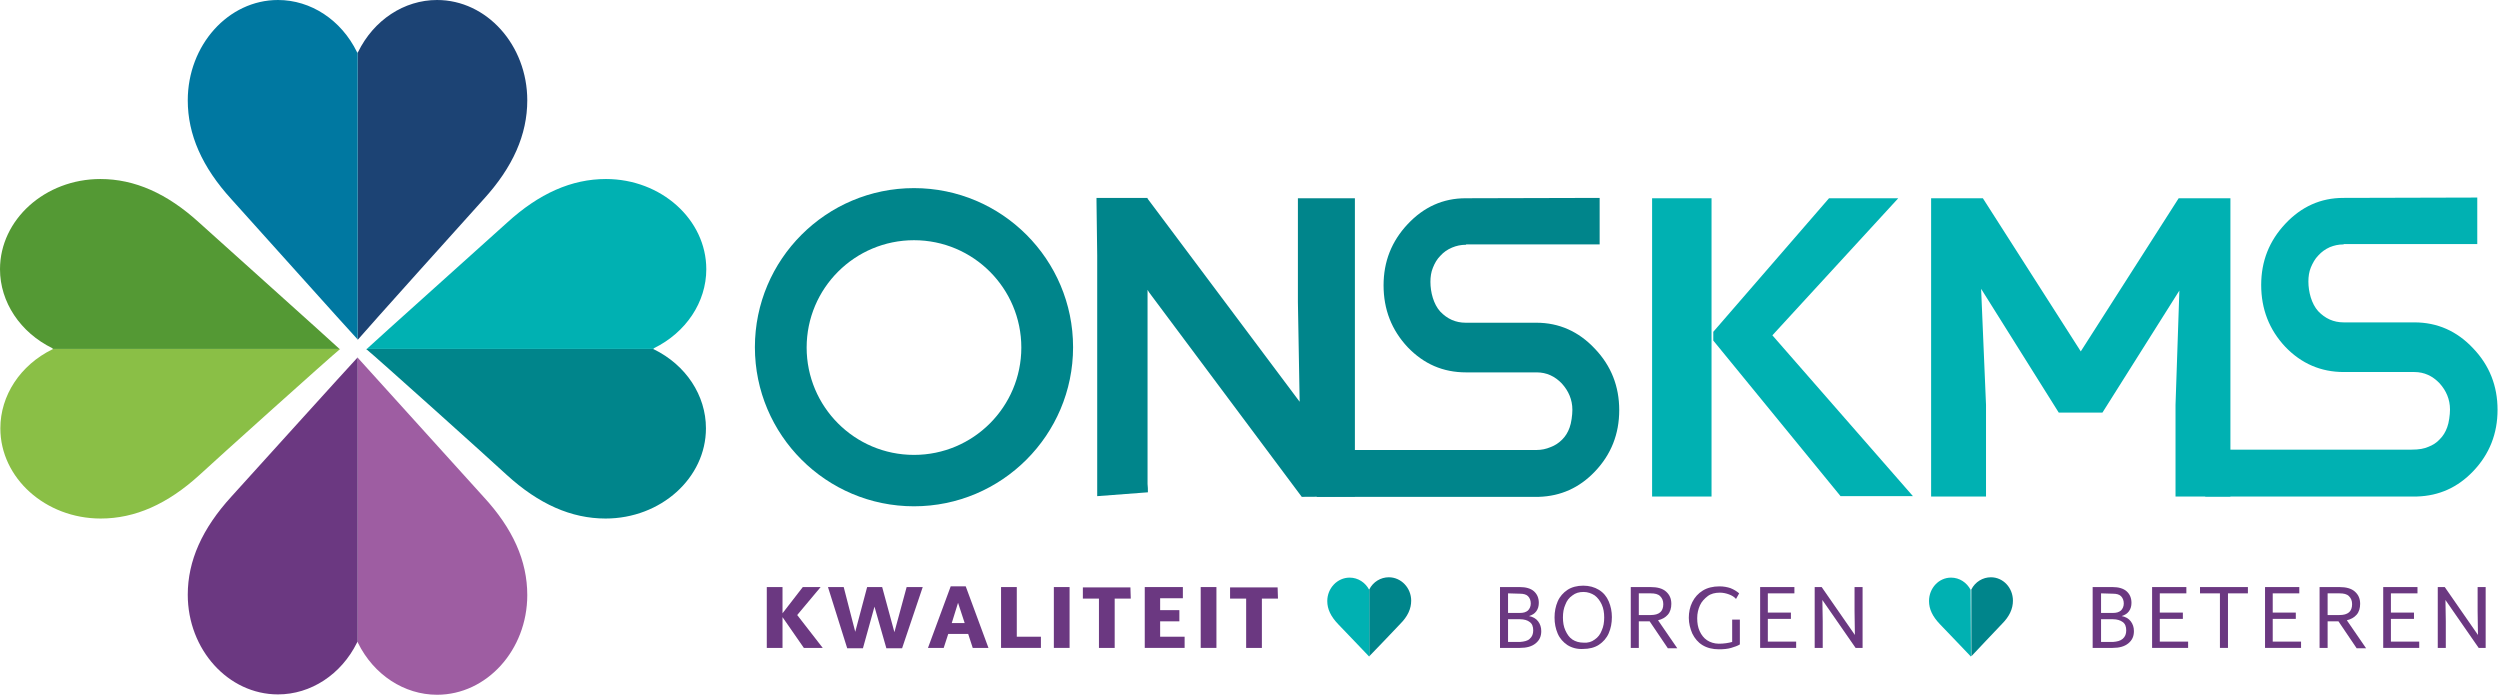 <?xml version="1.0" encoding="UTF-8"?>
<svg width="715px" height="199px" viewBox="0 0 715 199" version="1.1" xmlns="http://www.w3.org/2000/svg" xmlns:xlink="http://www.w3.org/1999/xlink">
    <title>logo-onskms</title>
    <g id="Page-1" stroke="none" stroke-width="1" fill="none" fill-rule="evenodd">
        <g id="logo-onskms" transform="translate(-0, 0)" fill-rule="nonzero">
            <g id="Group" transform="translate(-0, 0)">
                <g transform="translate(53.7, -0)" id="Path">
                    <path d="M84.6,57 C93,47.8 97.1,38.5 97.1,28.7 C97.1,12.9 85.5,5.68434189e-14 71.3,5.68434189e-14 C61.9,5.68434189e-14 53.2,5.7 48.7,14.9 L48.6,15.2 L48.6,97.2 C50.6,94.8 80.6,61.4 84.6,57 Z" fill="#1C4374"></path>
                    <path d="M48.4,14.9 C43.9,5.7 35.2,2.84217094e-14 25.8,2.84217094e-14 C11.6,2.84217094e-14 1.42108547e-14,12.9 1.42108547e-14,28.7 C1.42108547e-14,38.5 4.1,47.8 12.5,57 C16.5,61.4 46.5,94.9 48.6,97.1 L48.6,97.1 L48.6,15.1 L48.6,15.1 L48.4,14.9 Z" fill="#0078A1"></path>
                </g>
                <g transform="translate(53.7, 102.2)" id="Path">
                    <path d="M84.6,39.9 C93,49 97.1,58.2 97.1,68 C97.1,83.7 85.5,96.5 71.3,96.5 C61.9,96.5 53.2,90.8 48.7,81.7 L48.6,81.4 L48.6,0.1 C50.6,2.3 80.6,35.5 84.6,39.9 Z" fill="#9E5DA2"></path>
                    <path d="M48.4,81.6 C43.9,90.7 35.2,96.4 25.8,96.4 C11.6,96.4 1.42108547e-14,83.6 1.42108547e-14,67.9 C1.42108547e-14,58.2 4.1,49 12.5,39.8 C16.5,35.4 46.5,2.2 48.6,0 L48.6,0 L48.6,81.3 L48.6,81.3 L48.4,81.6 Z" fill="#6B3881"></path>
                </g>
                <g transform="translate(104.7, 51.2)" id="Path">
                    <path d="M40.2,84.6 C49.4,93 58.7,97.1 68.5,97.1 C84.3,97.1 97.2,85.5 97.2,71.3 C97.2,61.9 91.5,53.2 82.3,48.7 L82,48.6 L2.84217094e-14,48.6 C2.4,50.5 35.8,80.5 40.2,84.6 Z" fill="#00858B"></path>
                    <path d="M82.3,48.4 C91.5,43.9 97.3,35.2 97.3,25.8 C97.3,11.6 84.4,0 68.6,0 C58.8,0 49.5,4.1 40.3,12.5 C35.9,16.5 2.4,46.5 0.2,48.6 L0.2,48.6 L82.2,48.6 L82.2,48.6 L82.3,48.4 Z" fill="#00B1B2"></path>
                </g>
                <g transform="translate(-0, 51.2)" id="Path">
                    <path d="M57.1,84.6 C47.9,93 38.6,97.1 28.8,97.1 C13,97.1 0.1,85.5 0.1,71.3 C0.1,61.9 5.8,53.2 15,48.7 L15.3,48.6 L97.3,48.6 C94.9,50.5 61.5,80.5 57.1,84.6 Z" fill="#8ABF46"></path>
                    <path d="M15,48.4 C5.8,43.9 0,35.2 0,25.8 C0,11.6 12.9,0 28.7,0 C38.5,0 47.8,4.1 57,12.5 C61.4,16.5 94.9,46.5 97.1,48.6 L97.1,48.6 L15.1,48.6 L15.1,48.6 L15,48.4 Z" fill="#549934"></path>
                </g>
            </g>
            <g id="Group" transform="translate(219.3, 165.1)">
                <g transform="translate(0, 2.4)" fill="#6B3881">
                    <polygon id="Path" points="10.6 17.8 4.5 9 4.5 17.8 0 17.8 0 0.4 4.5 0.4 4.5 7.9 10.3 0.4 15.4 0.4 8.7 8.4 16 17.8"></polygon>
                    <polygon id="Path" points="44.6 0.4 38.7 17.9 34.2 17.9 30.8 6 27.5 17.9 23 17.9 17.5 0.4 22 0.4 25.3 13.2 28.7 0.4 33 0.4 36.5 13.3 40 0.4"></polygon>
                    <path d="M57.6,13.8 L51.9,13.8 L50.6,17.8 L46.1,17.8 L52.6,0.2 L56.9,0.2 L63.4,17.8 L58.9,17.8 L57.6,13.8 Z M56.6,10.7 L54.7,4.9 L52.9,10.7 L56.6,10.7 Z" id="Shape"></path>
                    <polygon id="Path" points="78.4 14.6 78.4 17.8 67 17.8 67 0.4 71.5 0.4 71.5 14.6"></polygon>
                    <polygon id="Path" points="82.1 0.4 86.6 0.4 86.6 17.8 82.1 17.8"></polygon>
                    <polygon id="Path" points="104.1 3.7 99.5 3.7 99.5 17.8 95 17.8 95 3.7 90.4 3.7 90.4 0.5 104 0.5"></polygon>
                    <polygon id="Path" points="119.5 14.6 119.5 17.8 108.1 17.8 108.1 0.4 119 0.4 119 3.6 112.5 3.6 112.5 7 118 7 118 10.2 112.5 10.2 112.5 14.6"></polygon>
                    <polygon id="Path" points="124.1 0.4 128.6 0.4 128.6 17.8 124.1 17.8"></polygon>
                    <polygon id="Path" points="146.2 3.7 141.6 3.7 141.6 17.8 137.1 17.8 137.1 3.7 132.5 3.7 132.5 0.5 146.1 0.5"></polygon>
                    <path d="M220.6,10.2 C221.2,11 221.5,11.9 221.5,13 C221.5,14.5 221,15.6 219.9,16.5 C218.8,17.4 217.3,17.8 215.4,17.8 L209.7,17.8 L209.7,0.4 L215.4,0.4 C217.1,0.4 218.5,0.8 219.4,1.6 C220.3,2.4 220.8,3.5 220.8,4.9 C220.8,5.8 220.6,6.6 220.1,7.3 C219.6,8 218.9,8.4 218,8.7 C219.1,8.9 220,9.4 220.6,10.2 Z M212,2.2 L212,7.8 L215.4,7.8 C216.4,7.8 217.1,7.6 217.7,7.1 C218.2,6.6 218.5,5.9 218.5,5.1 C218.5,4.2 218.2,3.5 217.7,3 C217.2,2.5 216.4,2.3 215.4,2.3 L212,2.2 L212,2.2 Z M218.2,15.2 C218.9,14.6 219.2,13.8 219.2,12.8 C219.2,11.7 218.9,10.9 218.2,10.4 C217.6,9.9 216.6,9.6 215.4,9.6 L212,9.6 L212,16.1 L215.4,16.1 C216.6,16 217.6,15.8 218.2,15.2 Z" id="Shape"></path>
                    <path d="M229,17 C227.8,16.2 226.8,15.1 226.2,13.7 C225.6,12.3 225.3,10.8 225.3,9.1 C225.3,7.4 225.6,5.9 226.2,4.5 C226.8,3.1 227.8,2 229,1.2 C230.2,0.4 231.8,0 233.5,0 C235.2,0 236.7,0.4 238,1.2 C239.3,2 240.2,3.1 240.8,4.5 C241.4,5.9 241.7,7.4 241.7,9 C241.7,10.7 241.4,12.2 240.8,13.6 C240.2,15 239.2,16.1 238,16.9 C236.8,17.7 235.2,18.1 233.5,18.1 C231.8,18.2 230.3,17.8 229,17 Z M236.8,15.4 C237.7,14.8 238.4,13.9 238.8,12.8 C239.3,11.7 239.5,10.5 239.5,9.1 C239.5,7.7 239.3,6.5 238.8,5.4 C238.3,4.3 237.6,3.4 236.8,2.8 C235.9,2.2 234.8,1.8 233.6,1.8 C232.3,1.8 231.3,2.1 230.4,2.8 C229.5,3.4 228.8,4.3 228.4,5.4 C227.9,6.5 227.7,7.7 227.7,9.1 C227.7,10.5 227.9,11.7 228.4,12.8 C228.9,13.9 229.5,14.8 230.4,15.4 C231.3,16 232.4,16.3 233.6,16.3 C234.8,16.4 235.9,16.1 236.8,15.4 Z" id="Shape"></path>
                    <path d="M252.5,10.2 L249.4,10.2 L249.4,17.8 L247.1,17.8 L247.1,0.4 L252.8,0.4 C254.7,0.4 256.2,0.8 257.2,1.7 C258.2,2.6 258.7,3.7 258.7,5.2 C258.7,6.4 258.4,7.5 257.7,8.3 C257,9.1 256.1,9.6 254.9,9.9 L260.4,17.9 L257.7,17.9 L252.5,10.2 Z M249.4,8.4 L252.8,8.4 C255.2,8.4 256.4,7.4 256.4,5.3 C256.4,4.3 256.1,3.6 255.5,3 C254.9,2.4 254,2.2 252.8,2.2 L249.4,2.2 L249.4,8.4 Z" id="Shape"></path>
                    <path d="M278.3,9.7 L278.3,16.8 C277.7,17.2 276.8,17.5 275.8,17.8 C274.8,18.1 273.6,18.2 272.3,18.2 C270.5,18.2 268.9,17.8 267.6,17 C266.3,16.2 265.4,15.1 264.7,13.7 C264.1,12.3 263.7,10.8 263.7,9.2 C263.7,7.6 264,6.1 264.7,4.7 C265.4,3.3 266.4,2.2 267.7,1.4 C269,0.6 270.6,0.2 272.5,0.2 C273.6,0.2 274.7,0.4 275.6,0.7 C276.6,1.1 277.4,1.6 278.1,2.2 L277.2,3.8 C276.7,3.2 276,2.8 275.2,2.5 C274.4,2.2 273.5,2 272.6,2 C271.2,2 270,2.3 269.1,3 C268.2,3.7 267.4,4.5 266.9,5.6 C266.4,6.7 266.1,7.9 266.1,9.3 C266.1,10.7 266.3,11.9 266.8,13 C267.3,14.1 268,15 268.9,15.6 C269.8,16.2 271,16.6 272.3,16.6 C273.7,16.6 275,16.4 276.1,16.1 L276.1,9.7 L278.3,9.7 L278.3,9.7 Z" id="Path"></path>
                    <polygon id="Path" points="294.4 16 294.4 17.8 284.1 17.8 284.1 0.4 293.9 0.4 293.9 2.2 286.3 2.2 286.3 7.7 292.9 7.7 292.9 9.5 286.3 9.5 286.3 16"></polygon>
                    <polygon id="Path" points="313.4 0.4 313.4 17.8 311.4 17.8 301.9 4.1 302 10.2 302 17.8 299.7 17.8 299.7 0.4 301.7 0.4 311.2 14.1 311.1 7.3 311.1 0.4"></polygon>
                    <path d="M390.1,10.2 C390.7,11 391,11.9 391,13 C391,14.5 390.5,15.6 389.4,16.5 C388.3,17.4 386.8,17.8 384.9,17.8 L379.2,17.8 L379.2,0.4 L384.9,0.4 C386.6,0.4 388,0.8 388.9,1.6 C389.8,2.4 390.3,3.5 390.3,4.9 C390.3,5.8 390.1,6.6 389.6,7.3 C389.1,8 388.4,8.4 387.5,8.7 C388.6,8.9 389.5,9.4 390.1,10.2 Z M381.6,2.2 L381.6,7.8 L385,7.8 C386,7.8 386.7,7.6 387.3,7.1 C387.8,6.6 388.1,5.9 388.1,5.1 C388.1,4.2 387.8,3.5 387.3,3 C386.8,2.5 386,2.3 385,2.3 L381.6,2.2 L381.6,2.2 Z M387.8,15.2 C388.5,14.6 388.8,13.8 388.8,12.8 C388.8,11.7 388.5,10.9 387.8,10.4 C387.1,9.9 386.2,9.6 385,9.6 L381.6,9.6 L381.6,16.1 L385,16.1 C386.2,16 387.1,15.8 387.8,15.2 Z" id="Shape"></path>
                    <polygon id="Path" points="406.5 16 406.5 17.8 396.2 17.8 396.2 0.4 406 0.4 406 2.2 398.4 2.2 398.4 7.7 405 7.7 405 9.5 398.4 9.5 398.4 16"></polygon>
                    <polygon id="Path" points="423.6 2.2 417.9 2.2 417.9 17.8 415.6 17.8 415.6 2.2 409.9 2.2 409.9 0.4 423.6 0.4"></polygon>
                    <polygon id="Path" points="438.8 16 438.8 17.8 428.5 17.8 428.5 0.4 438.3 0.4 438.3 2.2 430.7 2.2 430.7 7.7 437.3 7.7 437.3 9.5 430.7 9.5 430.7 16"></polygon>
                    <path d="M449.5,10.2 L446.4,10.2 L446.4,17.8 L444.1,17.8 L444.1,0.4 L449.8,0.4 C451.7,0.4 453.2,0.8 454.2,1.7 C455.2,2.6 455.7,3.7 455.7,5.2 C455.7,6.4 455.4,7.5 454.7,8.3 C454,9.1 453.1,9.6 451.9,9.9 L457.4,17.9 L454.7,17.9 L449.5,10.2 Z M446.4,8.4 L449.8,8.4 C452.2,8.4 453.4,7.4 453.4,5.3 C453.4,4.3 453.1,3.6 452.5,3 C451.9,2.4 451,2.2 449.8,2.2 L446.4,2.2 L446.4,8.4 Z" id="Shape"></path>
                    <polygon id="Path" points="472.6 16 472.6 17.8 462.3 17.8 462.3 0.4 472.1 0.4 472.1 2.2 464.5 2.2 464.5 7.7 471.1 7.7 471.1 9.5 464.5 9.5 464.5 16"></polygon>
                    <polygon id="Path" points="491.6 0.4 491.6 17.8 489.6 17.8 480.1 4.1 480.2 10.2 480.2 17.8 477.9 17.8 477.9 0.4 479.9 0.4 489.4 14.1 489.3 7.3 489.3 0.4"></polygon>
                </g>
                <g transform="translate(160.3, 0)" id="Path">
                    <path d="M20.9,13.3 C23,11.2 24,9 24,6.7 C24,3 21.1,0 17.6,0 C15.3,0 13.1,1.3 12,3.5 L12,3.6 L12,22.6 C12.5,22.1 19.9,14.4 20.9,13.3 Z" fill="#00858B"></path>
                    <path d="M12,3.6 C10.9,1.5 8.8,0.1 6.4,0.1 C2.9,0.1 -5.68434189e-14,3.1 -5.68434189e-14,6.8 C-5.68434189e-14,9.1 1,11.2 3.1,13.4 C4.1,14.4 11.5,22.2 12,22.7 L12,22.7 L12,3.6 L12,3.6 L12,3.6 Z" fill="#00B1B2"></path>
                </g>
                <g transform="translate(332.4, 0)" id="Path">
                    <path d="M20.9,13.3 C23,11.2 24,9 24,6.7 C24,3 21.2,0 17.7,0 C15.4,0 13.2,1.3 12.1,3.5 L12.1,3.6 L12.1,22.6 C12.5,22.1 19.9,14.4 20.9,13.3 Z" fill="#00858B"></path>
                    <path d="M11.9,3.6 C10.8,1.5 8.7,0.1 6.3,0.1 C2.8,0.1 0,3.1 0,6.8 C0,9.1 1,11.2 3.1,13.4 C4.1,14.4 11.5,22.2 12,22.7 L12,22.7 L11.9,3.6 L11.9,3.6 L11.9,3.6 Z" fill="#00B1B2"></path>
                </g>
            </g>
            <path d="M472.5,56.7 L489.5,56.7 L489.5,142 L472.5,142 L472.5,56.7 Z M547.1,141.9 L526.4,141.9 L490,97.4 L490,94.9 L523.1,56.7 L542.9,56.7 L506.9,95.9 L547.1,141.9 Z M637.9,56.7 L637.9,142 L622.2,142 L622.2,115.8 L623.3,83.1 L601.3,118 L588.8,118 L566.6,82.6 L568,115.8 L568,142 L552.3,142 L552.3,56.7 L567.1,56.7 L595.1,100.5 L623.1,56.7 L637.9,56.7 L637.9,56.7 Z" id="Shape" fill="#00B1B2"></path>
            <path d="M328.3,140.8 C328.3,140 328.3,139.2 328.2,138.4 L328.2,82.9 L328.7,83.7 L372.3,142.1 L387.5,142 L387.5,56.7 L371.2,56.7 L371.2,86.4 L371.7,114.9 L328.2,56.8 L328.2,56.6 L313.6,56.6 L313.6,56.6 L313.6,57.6 L313.8,73 L313.8,140.5 L313.8,140.6 L313.8,141.9" id="Path" fill="#00858B"></path>
            <path d="M261.4,53.8 C236.3,53.8 215.9,74.2 215.9,99.3 C215.9,124.4 236.3,144.8 261.4,144.8 C286.5,144.8 306.9,124.4 306.9,99.3 C306.9,74.2 286.5,53.8 261.4,53.8 Z M261.4,130.1 C244.4,130.1 230.7,116.3 230.7,99.4 C230.7,82.4 244.5,68.7 261.4,68.7 C278.4,68.7 292.1,82.5 292.1,99.4 C292.1,116.3 278.4,130.1 261.4,130.1 Z" id="Shape" fill="#00858B"></path>
            <path d="M439.4,92.3 L419.2,92.3 C416.3,92.3 413.9,91.2 411.9,89.1 C410,87 409.1,83.6 409.1,80.6 C409.1,79.2 409.3,77.8 409.8,76.6 C410.3,75.3 411,74.1 411.9,73.2 C412.9,72.1 413.9,71.4 415.3,70.8 C416.5,70.3 417.8,70 419.3,70 L419.3,69.9 L424.8,69.9 L424.8,69.9 L433.9,69.9 L433.9,69.9 L436.2,69.9 L436.2,69.9 L457.5,69.9 L457.5,56.6 C457.5,56.6 419.2,56.7 419.2,56.7 L419.2,56.7 C412.7,56.7 407.2,59.2 402.6,64.1 C398,69 395.7,74.8 395.7,81.6 C395.7,88.5 398,94.4 402.6,99.3 C407.2,104.1 412.7,106.5 419.3,106.5 L439.5,106.5 C442.3,106.5 444.7,107.6 446.7,109.7 C448.6,111.8 449.7,114.3 449.7,117.2 C449.7,118.7 449.4,121 448.9,122.3 C448.4,123.7 447.7,124.8 446.8,125.7 C445.9,126.6 444.8,127.4 443.4,127.9 C442.2,128.4 440.9,128.7 439.4,128.7 L376.6,128.7 L376.6,142.1 L439.4,142.1 L439.4,142.1 L440.1,142.1 L440.1,142.1 C446.4,141.9 451.7,139.5 456.1,134.9 C460.8,130 463.1,124.1 463.1,117.3 C463.1,110.5 460.8,104.6 456.1,99.7 C451.5,94.8 445.9,92.3 439.4,92.3 Z" id="Path" fill="#00858B"></path>
            <path d="M690.5,92.2 L670.3,92.2 C667.4,92.2 665,91.1 663,89 C661.1,86.9 660.2,83.5 660.2,80.5 C660.2,79.1 660.4,77.7 660.9,76.5 C661.4,75.3 662.1,74 663,73.1 C664,72 665,71.3 666.3,70.7 C667.5,70.2 668.8,69.9 670.3,69.9 L670.3,69.8 L675.8,69.8 L675.8,69.8 L680.9,69.8 L680.9,69.8 L683.2,69.8 L683.2,69.8 L708.5,69.8 L708.5,56.5 C708.5,56.5 670.2,56.6 670.2,56.6 L670.2,56.6 C663.7,56.6 658.2,59.1 653.6,64 C649,68.9 646.7,74.7 646.7,81.5 C646.7,88.4 649,94.3 653.6,99.2 C658.2,104 663.8,106.4 670.3,106.4 L690.5,106.4 C693.3,106.4 695.7,107.5 697.7,109.6 C699.6,111.7 700.7,114.2 700.7,117.1 C700.7,118.6 700.4,120.9 699.9,122.2 C699.4,123.6 698.7,124.7 697.8,125.6 C696.9,126.6 695.8,127.3 694.5,127.8 C693.3,128.3 692,128.6 689.6,128.6 L630.7,128.6 L630.7,142 L689.6,142 C690.6,142 690.6,142 690.6,142 L691.3,142 L691.3,142 C697.6,141.8 702.9,139.4 707.3,134.8 C712,129.9 714.3,124 714.3,117.2 C714.3,110.4 712,104.5 707.3,99.6 C702.7,94.7 697.1,92.2 690.5,92.2 Z" id="Path" fill="#00B1B2"></path>
        </g>
    </g>
</svg>